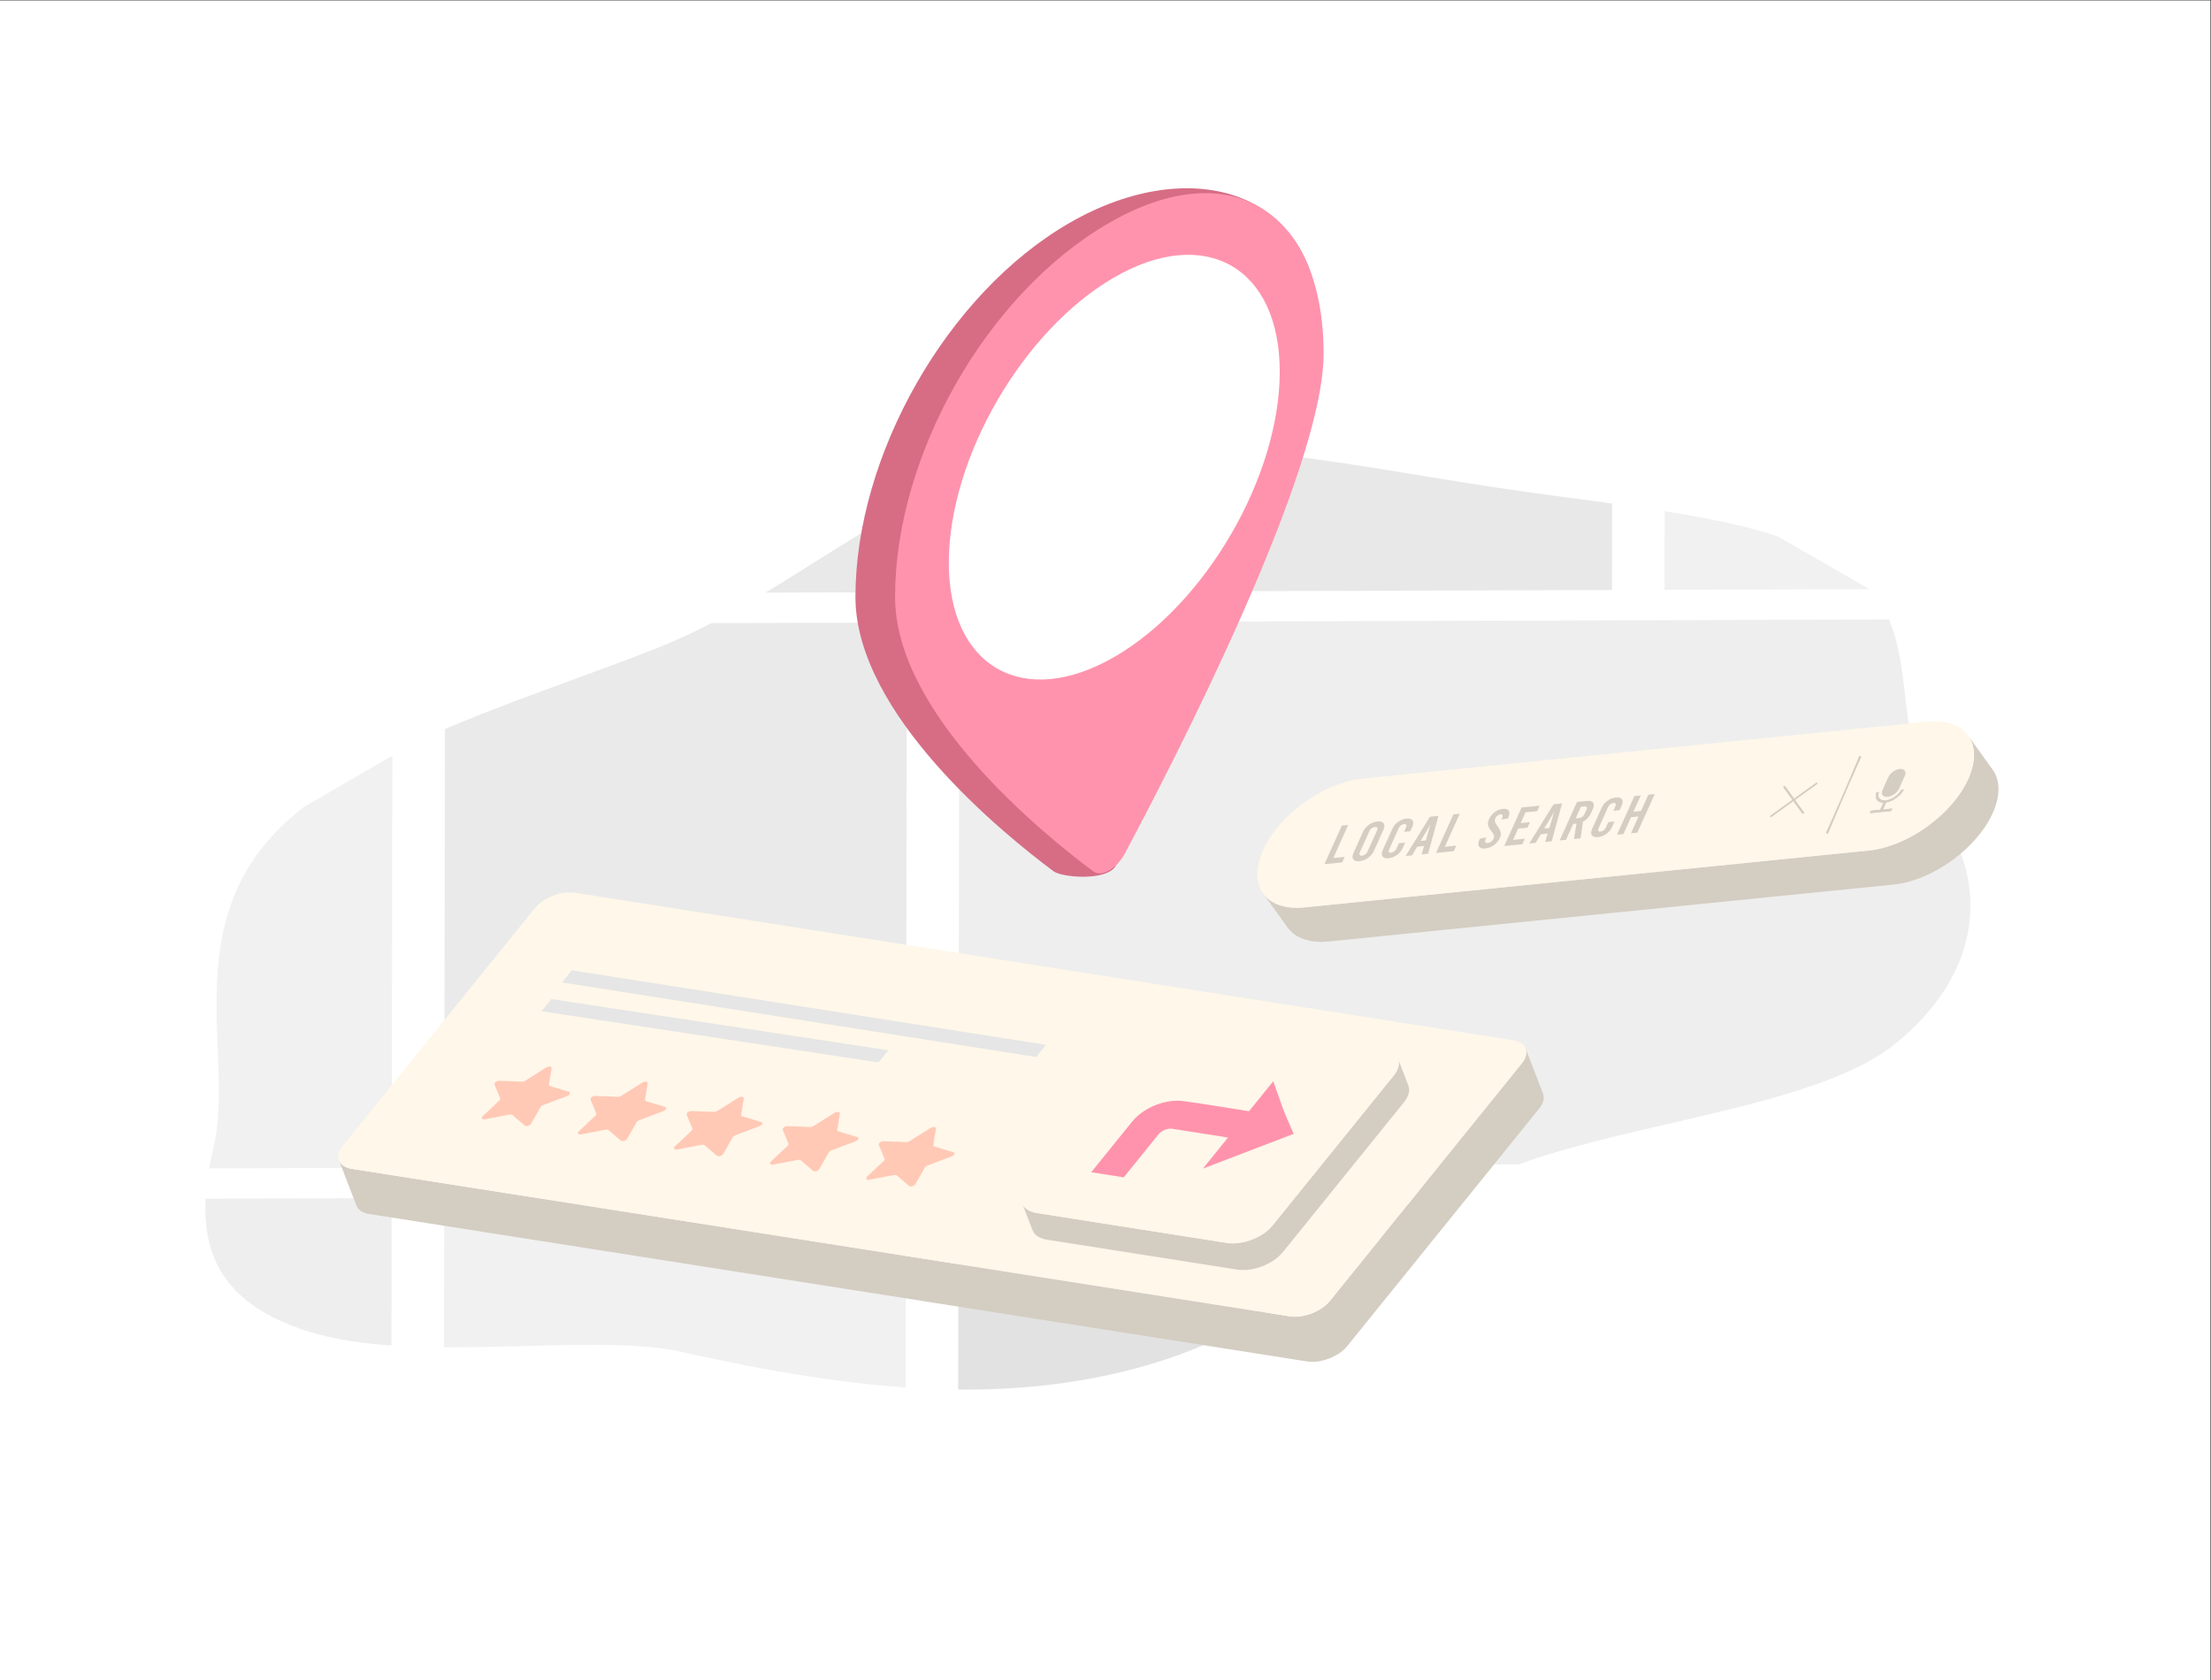 <?xml version="1.0" encoding="UTF-8" standalone="no"?>
<!-- Created with Inkscape (http://www.inkscape.org/) -->

<svg
   version="1.1"
   id="svg2"
   width="6666.667"
   height="5066.667"
   viewBox="0 0 6666.667 5066.667"
   sodipodi:docname="Local SEO for Google Business Profile (GBP) Optimization.eps"
   xmlns:inkscape="http://www.inkscape.org/namespaces/inkscape"
   xmlns:sodipodi="http://sodipodi.sourceforge.net/DTD/sodipodi-0.dtd"
   xmlns="http://www.w3.org/2000/svg"
   xmlns:svg="http://www.w3.org/2000/svg">
  <rect x="0" y="0" width="6666.667" height="5066.667" fill="#333333" stroke="none"/>
  <defs
     id="defs6">
    <clipPath
       clipPathUnits="userSpaceOnUse"
       id="clipPath20">
      <path
         d="m 4831.71,12054.2 c 445.2,1891.2 -644.02,4609.7 1126.3,6811.2 1668.48,2074.9 5629.79,3204.1 8798.59,4439 3099.4,1207.8 5177.4,3471.7 8318,4230.7 3477.3,840.3 7117.7,-0.4 10662.9,-539.9 3602,-548.2 6873.8,-688.1 8448.7,-2209.3 1375.1,-1328.4 431.3,-3572.2 1854.3,-5485.6 451.9,-607.6 1330,-2819.7 -1119,-4865.2 -1595.1,-1332.4 -5212,-1713.5 -7963.7,-2563.6 C 31642,10847 29550.7,8299 26377.4,7255.7 22874.1,6103.9 19209.1,6574.3 15412.9,7423.8 13363.7,7882.4 9403.44,7129.6 6993.89,7878.9 4571.22,8632.3 4398.13,10212.3 4831.71,12054.2 Z"
         id="path18" />
    </clipPath>
  </defs>
  <sodipodi:namedview
     id="namedview4"
     pagecolor="#ffffff"
     bordercolor="#000000"
     borderopacity="0.25"
     inkscape:showpageshadow="2"
     inkscape:pageopacity="0.0"
     inkscape:pagecheckerboard="0"
     inkscape:deskcolor="#d1d1d1" />
  <g
     id="g8"
     inkscape:groupmode="layer"
     inkscape:label="ink_ext_XXXXXX"
     transform="matrix(1.333,0,0,-1.333,0,5066.667)">
    <g
       id="g10"
       transform="scale(0.1)">
      <path
         d="M 50000,0 H 0 V 38000 H 50000 V 0"
         style="fill:#ffffff;fill-opacity:1;fill-rule:nonzero;stroke:none"
         id="path12" />
      <g
         id="g14">
        <g
           id="g16"
           clip-path="url(#clipPath20)">
          <path
             d="m 15226.4,24595.1 5291.7,3068.8 -4.7,-3052.4 z"
             style="fill:#e9e9e9;fill-opacity:1;fill-rule:nonzero;stroke:none"
             id="path22" />
          <path
             d="m 42288.9,24679 -4637.7,-14.4 4.2,2677.5 z"
             style="fill:#f1f1f1;fill-opacity:1;fill-rule:nonzero;stroke:none"
             id="path24" />
          <path
             d="m 36468.1,28024.5 -5.2,-3363.6 -14761.1,-45.7 5.7,3738.5 5547.1,3216.8 c 836.8,485.3 2192.3,489.5 3027.6,9.4 l 6185.9,-3555.4"
             style="fill:#e8e8e8;fill-opacity:1;fill-rule:nonzero;stroke:none"
             id="path26" />
          <path
             d="m 43476.2,23996.6 1416.5,-814.2 -12.8,-8296 -5524.6,-3203.9 -17673.7,-54.8 19.1,12301.4 21775.5,67.5"
             style="fill:#eeeeee;fill-opacity:1;fill-rule:nonzero;stroke:none"
             id="path28" />
          <path
             d="m 8860.76,11588 -12898.37,-40 -111.77,64.3 c -835.29,480.1 -834.08,1262.7 2.71,1747.9 L 8875.2,20911.9 8860.76,11588"
             style="fill:#f1f1f1;fill-opacity:1;fill-rule:nonzero;stroke:none"
             id="path30" />
          <path
             d="m 20512.4,23925.4 -19.1,-12301.3 -10444.2,-32.4 15.5,10010 3972.4,2303.7 6475.4,20"
             style="fill:#eaeaea;fill-opacity:1;fill-rule:nonzero;stroke:none"
             id="path32" />
          <path
             d="m 8849.22,4141.2 -11699.56,6724.4 11710.03,36.3 z"
             style="fill:#eeeeee;fill-opacity:1;fill-rule:nonzero;stroke:none"
             id="path34" />
          <path
             d="m 10036.5,3458.8 11.5,7446.8 10444.2,32.4 L 20476.4,734.199 19154.6,-32.301 C 18317.8,-517.602 16962.3,-521.801 16127,-41.699 L 10036.5,3458.8"
             style="fill:#f1f1f1;fill-opacity:1;fill-rule:nonzero;stroke:none"
             id="path36" />
          <path
             d="m 38165.9,10992.7 -5153.6,-2988.6 4.6,2972.7 z"
             style="fill:#f1f1f1;fill-opacity:1;fill-rule:nonzero;stroke:none"
             id="path38" />
          <path
             d="m 31828.6,10973.1 -5.7,-3658.8 -10157.1,-5890.3 14.8,9517.7 10148,31.4"
             style="fill:#e2e2e2;fill-opacity:1;fill-rule:nonzero;stroke:none"
             id="path40" />
        </g>
      </g>
      <path
         d="m 7669.47,11754.4 c 36.53,-94.9 135.67,-165.6 288.89,-189.7 L 29175.1,8228.4 c 306.3,-48.1 712.6,108.3 907.5,349.5 l 4341.2,5373.2 c 97.4,120.5 123.6,239.5 87.1,334.2 l 393.4,-1021.3 c 36.5,-94.8 10.3,-213.7 -87.1,-334.3 L 30475.9,7556.6 c -194.8,-241.2 -601.1,-397.7 -907.5,-349.5 L 8351.73,10543.3 c -153.23,24.1 -252.36,94.9 -288.89,189.7 l -393.37,1021.4"
         style="fill:#d4cdc2;fill-opacity:1;fill-rule:nonzero;stroke:none"
         id="path42" />
      <path
         d="m 7669.47,11754.4 c -36.5,94.8 -10.3,213.7 87.1,334.2 l 4341.23,5373.2 c 194.9,241.2 601.2,397.7 907.5,349.5 L 34222,14475 c 153.2,-24.1 252.4,-94.8 288.9,-189.7 36.5,-94.7 10.3,-213.7 -87.1,-334.2 L 30082.6,8577.9 c -194.9,-241.2 -601.2,-397.6 -907.5,-349.5 L 7958.36,11564.7 c -153.22,24.1 -252.36,94.8 -288.89,189.7"
         style="fill:#fff7e9;fill-opacity:1;fill-rule:nonzero;stroke:none"
         id="path44" />
      <path
         d="m 23659.4,14370.4 -222.1,-275 -10724.3,1686.4 222.1,274.9 10724.3,-1686.3"
         style="fill:#e6e6e6;fill-opacity:1;fill-rule:nonzero;stroke:none"
         id="path46" />
      <path
         d="m 20094.1,14247.7 -222.2,-275 -7621.8,1157.5 222.1,275 7621.9,-1157.5"
         style="fill:#e6e6e6;fill-opacity:1;fill-rule:nonzero;stroke:none"
         id="path48" />
      <path
         d="m 12892.8,13288.7 c 9,-23.4 -15.1,-57.8 -61.6,-75.3 l -546.5,-205.9 c -25.7,-9.6 -47,-26 -57.2,-43.8 l -215.7,-378 c -25.5,-44.8 -109.8,-68.7 -142.7,-40.5 l -277.4,238.1 c -13.1,11.2 -36.5,14.9 -62.6,9.9 l -556.4,-107.1 c -37.9,-7.3 -64.2,3.6 -71.3,22.1 -5.3,13.6 0,31.4 18.8,49.1 l 375,353 c 17.6,16.6 24.6,35.3 18.5,49.9 0,0 -128.1,311.9 -128.2,312.3 -14.3,37.1 50.5,86.5 110.3,84.1 l 509.3,-20 c 23.9,-0.9 51.6,7 74,21 l 477.2,299.8 c 48.6,30.6 108,26.5 119.2,-2.8 1.9,-4.7 2.4,-10.1 1.4,-16.1 l -60.3,-365.4 c -0.9,-5.8 -0.4,-11.2 1.5,-16 3.6,-9.6 12.6,-17 25.7,-20.9 l 423.1,-126.6 c 14,-4.2 22.4,-11.8 25.9,-20.9"
         style="fill:#ffc9b6;fill-opacity:1;fill-rule:nonzero;stroke:none"
         id="path50" />
      <path
         d="m 15066.3,12946.9 c 9,-23.4 -15.1,-57.8 -61.7,-75.3 l -546.4,-205.8 c -25.7,-9.7 -47.1,-26.1 -57.2,-43.9 l -215.7,-378 c -25.5,-44.8 -109.9,-68.7 -142.7,-40.5 l -277.5,238.2 c -13,11.1 -36.4,14.8 -62.6,9.8 l -556.3,-107 c -37.9,-7.3 -64.2,3.6 -71.4,22.1 -5.2,13.6 0.1,31.3 18.9,49 l 375,353 c 17.6,16.6 24.5,35.3 18.5,50 0,0 -128.1,311.9 -128.3,312.2 -14.3,37.2 50.5,86.5 110.4,84.1 l 509.2,-19.9 c 24,-1 51.6,6.9 74.1,21 l 477.1,299.8 c 48.7,30.5 108.1,26.4 119.3,-2.9 1.8,-4.7 2.3,-10.1 1.3,-16.1 l -60.2,-365.3 c -1,-5.8 -0.4,-11.2 1.4,-16.1 3.7,-9.5 12.6,-16.9 25.8,-20.9 l 423,-126.6 c 14.1,-4.2 22.5,-11.7 26,-20.9"
         style="fill:#ffc9b6;fill-opacity:1;fill-rule:nonzero;stroke:none"
         id="path52" />
      <path
         d="m 17239.8,12605.1 c 9,-23.3 -15.2,-57.7 -61.7,-75.3 l -546.4,-205.8 c -25.7,-9.7 -47.1,-26.1 -57.2,-43.8 l -215.7,-378.1 c -25.6,-44.7 -109.9,-68.6 -142.7,-40.5 l -277.5,238.2 c -13,11.2 -36.4,14.9 -62.6,9.8 l -556.3,-107 c -38,-7.3 -64.3,3.6 -71.4,22.1 -5.2,13.6 0.1,31.4 18.9,49.1 l 375,353 c 17.6,16.6 24.5,35.2 18.5,49.9 0,0 -128.1,311.9 -128.3,312.2 -14.3,37.2 50.5,86.5 110.4,84.2 l 509.2,-20 c 23.9,-0.9 51.6,6.9 74,21 l 477.2,299.8 c 48.6,30.6 108,26.4 119.3,-2.8 1.8,-4.8 2.3,-10.2 1.3,-16.2 l -60.2,-365.3 c -1,-5.8 -0.5,-11.2 1.4,-16.1 3.7,-9.5 12.6,-16.9 25.8,-20.8 l 423,-126.7 c 14.1,-4.2 22.5,-11.7 26,-20.9"
         style="fill:#ffc9b6;fill-opacity:1;fill-rule:nonzero;stroke:none"
         id="path54" />
      <path
         d="m 19413.2,12263.4 c 9.1,-23.4 -15.1,-57.8 -61.6,-75.3 l -546.4,-205.9 c -25.7,-9.6 -47.1,-26 -57.3,-43.8 l -215.7,-378.1 c -25.5,-44.7 -109.8,-68.6 -142.6,-40.4 l -277.5,238.1 c -13.1,11.2 -36.5,14.9 -62.6,9.8 l -556.4,-107 c -37.9,-7.3 -64.2,3.6 -71.3,22.1 -5.3,13.6 0.1,31.4 18.9,49.1 l 374.9,353 c 17.7,16.6 24.6,35.3 18.6,49.9 0,0 -128.2,311.9 -128.3,312.3 -14.3,37.1 50.5,86.4 110.4,84.1 l 509.2,-20 c 23.9,-0.9 51.6,6.9 74,21 l 477.2,299.8 c 48.6,30.6 108,26.4 119.3,-2.8 1.8,-4.7 2.3,-10.1 1.3,-16.1 l -60.3,-365.4 c -0.9,-5.8 -0.4,-11.2 1.5,-16 3.7,-9.6 12.6,-17 25.8,-20.9 l 423,-126.6 c 14.1,-4.3 22.4,-11.8 25.9,-20.9"
         style="fill:#ffc9b6;fill-opacity:1;fill-rule:nonzero;stroke:none"
         id="path56" />
      <path
         d="m 21586.7,11921.6 c 9,-23.4 -15.1,-57.8 -61.6,-75.3 l -546.5,-205.8 c -25.6,-9.7 -47,-26.1 -57.2,-43.9 l -215.7,-378 c -25.5,-44.8 -109.8,-68.7 -142.7,-40.5 l -277.4,238.1 c -13.1,11.2 -36.5,14.9 -62.6,9.9 l -556.4,-107 c -37.9,-7.3 -64.2,3.6 -71.3,22.1 -5.3,13.5 0.1,31.3 18.8,49 l 375,353 c 17.6,16.6 24.6,35.3 18.5,49.9 0,0 -128.1,312 -128.2,312.3 -14.3,37.2 50.5,86.5 110.4,84.1 l 509.2,-19.9 c 23.9,-1 51.6,6.9 74,21 l 477.2,299.8 c 48.6,30.5 108,26.4 119.2,-2.9 1.9,-4.7 2.4,-10.1 1.4,-16.1 l -60.3,-365.4 c -0.9,-5.8 -0.4,-11.2 1.5,-16 3.6,-9.6 12.6,-16.9 25.7,-20.9 l 423.1,-126.6 c 14,-4.2 22.4,-11.8 25.9,-20.9"
         style="fill:#ffc9b6;fill-opacity:1;fill-rule:nonzero;stroke:none"
         id="path58" />
      <path
         d="m 23123.2,10780.9 c 41.5,-107.8 154.2,-188.2 328.4,-215.6 l 4303.7,-676.7 c 348.3,-54.8 810.2,123.1 1031.7,397.3 l 2738,3388.8 c 110.8,137.1 140.5,272.3 99,380.1 l 232.4,-603.6 c 41.6,-107.8 11.8,-243 -98.9,-380.1 l -2738,-3388.8 c -221.5,-274.2 -683.4,-452.1 -1031.7,-397.4 l -4303.7,676.8 c -174.2,27.4 -286.9,107.7 -328.4,215.5 l -232.5,603.7"
         style="fill:#d4cdc2;fill-opacity:1;fill-rule:nonzero;stroke:none"
         id="path60" />
      <path
         d="m 23123.2,10780.9 c -41.5,107.8 -11.8,243 99,380.1 l 2737.9,3388.8 c 221.6,274.2 683.5,452.1 1031.7,397.3 l 4303.8,-676.7 c 174.1,-27.4 286.8,-107.8 328.4,-215.6 41.5,-107.8 11.8,-243 -99,-380.1 l -2738,-3388.8 c -221.5,-274.2 -683.4,-452.1 -1031.7,-397.3 l -4303.7,676.7 c -174.2,27.4 -286.9,107.8 -328.4,215.6"
         style="fill:#fff7e9;fill-opacity:1;fill-rule:nonzero;stroke:none"
         id="path62" />
      <path
         d="m 29263.6,12356.7 c -715.4,-276 -1382.2,-527.1 -2053.4,-786.1 l 567.7,702.6 -1257.1,197.7 c -105.1,16.5 -244.6,-37.2 -311.5,-120 l -790.6,-978.6 -735.3,115.7 c 273.7,336.4 658.4,817.7 931.7,1152.7 255.2,309 742.1,509.1 1146.1,457 510,-66.8 986.9,-152.3 1491.8,-229.4 191.4,236.9 369.6,457.5 547.8,678 l 227.8,-641.8 c 75.4,-193.3 163.2,-381.7 235,-547.8"
         style="fill:#ff93ad;fill-opacity:1;fill-rule:nonzero;stroke:none"
         id="path64" />
      <path
         d="m 28572.2,17793.5 c 169,-234.6 492.9,-357.6 931.9,-313.4 l 12770.4,1287.5 c 877.9,88.5 1883.3,812.4 2245.6,1617 181.2,402.3 167.2,748.5 -1.7,983.1 l 555.3,-771.1 c 168.9,-234.6 182.8,-580.9 1.7,-983.2 -362.3,-804.5 -1367.7,-1528.5 -2245.6,-1617 L 30059.4,16709 c -439,-44.3 -763,78.7 -931.9,313.3 l -555.3,771.2"
         style="fill:#d4cdc2;fill-opacity:1;fill-rule:nonzero;stroke:none"
         id="path66" />
      <path
         d="m 28572.2,17793.5 c -168.9,234.6 -182.9,580.9 -1.7,983.1 362.3,804.6 1367.7,1528.6 2245.6,1617.1 l 12770.4,1287.4 c 439,44.2 762.9,-78.7 931.9,-313.4 168.9,-234.6 182.9,-580.8 1.7,-983.1 -362.3,-804.6 -1367.7,-1528.5 -2245.6,-1617 L 29504.1,17480.1 c -439,-44.2 -762.9,78.8 -931.9,313.4"
         style="fill:#fff7e9;fill-opacity:1;fill-rule:nonzero;stroke:none"
         id="path68" />
      <path
         d="m 40808.9,19626.2 -38.7,-27.8 -431.7,599.6 38.6,27.8 431.8,-599.6"
         style="fill:#d3ccb3;fill-opacity:1;fill-rule:nonzero;stroke:none"
         id="path70" />
      <path
         d="m 40357.8,20211.9 431.7,-599.6"
         style="fill:#d4cdc2;fill-opacity:1;fill-rule:nonzero;stroke:none"
         id="path72" />
      <path
         d="m 40789.6,19594.8 c -5.5,0 -10.9,2.5 -14.3,7.3 l -431.7,599.5 c -5.7,7.9 -3.9,18.9 4,24.5 7.8,5.7 18.8,3.9 24.4,-4 l 431.8,-599.5 c 5.6,-7.9 3.9,-18.9 -4,-24.5 -3.1,-2.3 -6.7,-3.3 -10.2,-3.3"
         style="fill:#d4cdc2;fill-opacity:1;fill-rule:nonzero;stroke:none"
         id="path74" />
      <path
         d="m 41100.9,20274.8 -1038.4,-747.7 -16.1,22.3 1038.5,747.7 16,-22.3"
         style="fill:#d3ccb3;fill-opacity:1;fill-rule:nonzero;stroke:none"
         id="path76" />
      <path
         d="m 40054.4,19538.2 1038.5,747.8"
         style="fill:#d4cdc2;fill-opacity:1;fill-rule:nonzero;stroke:none"
         id="path78" />
      <path
         d="m 40054.4,19520.7 c -5.4,0 -10.8,2.5 -14.2,7.3 -5.7,7.8 -3.9,18.8 4,24.5 l 1038.5,747.7 c 7.8,5.7 18.8,3.9 24.5,-4 5.6,-7.8 3.8,-18.8 -4,-24.5 L 40064.7,19524 c -3.1,-2.3 -6.7,-3.3 -10.3,-3.3"
         style="fill:#d4cdc2;fill-opacity:1;fill-rule:nonzero;stroke:none"
         id="path80" />
      <path
         d="m 42102.8,20887.1 -774.2,-1719.1 -26.7,-2.7 774.1,1719.1 26.8,2.7"
         style="fill:#d3ccb3;fill-opacity:1;fill-rule:nonzero;stroke:none"
         id="path82" />
      <path
         d="m 42070.5,20894 -736.4,-1735.6"
         style="fill:#d4cdc2;fill-opacity:1;fill-rule:nonzero;stroke:none"
         id="path84" />
      <path
         d="m 41334.1,19140.8 c -2.3,0 -4.6,0.5 -6.8,1.4 -8.9,3.8 -13.1,14.1 -9.3,23 l 736.3,1735.6 c 3.8,8.9 14.1,13.1 23,9.3 9,-3.8 13.1,-14.1 9.3,-23 l -736.3,-1735.6 c -2.8,-6.7 -9.3,-10.7 -16.2,-10.7"
         style="fill:#d4cdc2;fill-opacity:1;fill-rule:nonzero;stroke:none"
         id="path86" />
      <path
         d="m 43078,20568.8 c 19,-26.4 20.6,-65.3 0.4,-110.3 l -129.5,-287.4 c -40.5,-90 -154,-171.7 -252.2,-181.6 -49.1,-5 -85.5,9 -104.5,35.4 -19,26.3 -20.6,65.2 -0.4,110.2 l 129.5,287.4 c 40.5,90 154,171.8 252.2,181.7 49.1,4.9 85.5,-9 104.5,-35.4"
         style="fill:#d4cdc2;fill-opacity:1;fill-rule:nonzero;stroke:none"
         id="path88" />
      <path
         d="m 43078,20568.8 c 19,-26.4 20.6,-65.3 0.4,-110.3 l -129.5,-287.4 c -40.5,-90 -154,-171.7 -252.2,-181.6 -49.1,-5 -85.5,9 -104.5,35.4 -19,26.3 -20.6,65.2 -0.4,110.2 l 129.5,287.4 c 40.5,90 154,171.8 252.2,181.7 49.1,4.9 85.5,-9 104.5,-35.4 z"
         style="fill:none;stroke:#d4cdc2;stroke-width:17.551;stroke-linecap:butt;stroke-linejoin:miter;stroke-miterlimit:10;stroke-dasharray:none;stroke-opacity:1"
         id="path90" />
      <path
         d="m 43054.6,20140.3 c -74.1,-136.9 -241.9,-256.5 -394.8,-280.9 l -77.2,-171.4 210.1,21.2 -19.9,-44 -468.2,-47.3 19.8,44.1 210.1,21.2 77.4,171.8 c -70.4,-1.5 -122.6,21.6 -151.4,61.6 -28.7,39.8 -33.8,96.6 -10.2,162.8 l 42.2,4.2 c -19,-55.6 -14.2,-103.3 10.1,-137 27.8,-38.6 81,-58.7 153.2,-51.5 135.2,13.7 288.8,119 356.6,241 l 42.2,4.2"
         style="fill:#d4cdc2;fill-opacity:1;fill-rule:nonzero;stroke:none"
         id="path92" />
      <path
         d="m 43054.6,20140.3 c -74.1,-136.9 -241.9,-256.5 -394.8,-280.9 l -77.2,-171.4 210.1,21.2 -19.9,-44 -468.2,-47.3 19.8,44.1 210.1,21.2 77.4,171.8 c -70.4,-1.5 -122.6,21.6 -151.4,61.6 -28.7,39.8 -33.8,96.6 -10.2,162.8 l 42.2,4.2 c -19,-55.6 -14.2,-103.3 10.1,-137 27.8,-38.6 81,-58.7 153.2,-51.5 135.2,13.7 288.8,119 356.6,241 z"
         style="fill:none;stroke:#d4cdc2;stroke-width:17.551;stroke-linecap:butt;stroke-linejoin:miter;stroke-miterlimit:10;stroke-dasharray:none;stroke-opacity:1"
         id="path94" />
      <path
         d="m 30351.5,19329.9 144.1,14.5 -336.6,-747.4 256.9,25.9 -56.1,-124.5 -401,-40.5 392.7,872"
         style="fill:#d4cdc2;fill-opacity:1;fill-rule:nonzero;stroke:none"
         id="path96" />
      <path
         d="m 30882.6,18679.5 c 22.1,16.5 39.3,38.5 51.7,65.9 l 214.3,475.8 c 12.3,27.4 14.1,47.8 5.5,61.2 -8.7,13.4 -26.6,18.7 -53.8,16 -27.2,-2.7 -51.9,-12.4 -74,-28.9 -22.2,-16.5 -39.4,-38.4 -51.7,-65.8 l -214.3,-475.9 c -12.3,-27.4 -14.2,-47.8 -5.5,-61.2 8.7,-13.4 26.6,-18.7 53.8,-16 27.2,2.8 51.8,12.4 74,28.9 z m -271.2,-112.4 c -25.2,34.4 -23.6,83.1 4.8,146.2 l 214.3,475.8 c 28.4,63.2 72.6,116.2 132.6,159.1 60,42.9 124.4,67.8 193.3,74.8 68.8,6.9 115.9,-6.8 141.1,-41.1 25.2,-34.3 23.6,-83.1 -4.9,-146.2 l -214.2,-475.8 c -28.5,-63.1 -72.7,-116.1 -132.6,-159.1 -60,-42.9 -124.5,-67.8 -193.3,-74.7 -68.9,-7 -115.9,6.7 -141.1,41"
         style="fill:#d4cdc2;fill-opacity:1;fill-rule:nonzero;stroke:none"
         id="path98" />
      <path
         d="m 31273,18633.3 c -24.4,33.9 -22.8,81.7 4.8,143.1 l 217.7,483.4 c 27.7,61.4 70.9,113.3 129.8,155.7 58.9,42.4 121.9,67 188.9,73.8 67.1,6.7 112.9,-6.9 137.4,-40.9 24.4,-34 22.8,-81.7 -4.8,-143.1 l -46,-102.2 -141.4,-14.2 46,102.1 c 11.2,24.9 12.5,44.1 3.8,57.5 -8.7,13.4 -25.2,18.8 -49.7,16.4 -24.5,-2.5 -47.8,-12 -69.9,-28.5 -22.1,-16.5 -38.8,-37.2 -50,-62.1 l -217.7,-483.3 c -11.2,-25 -12.5,-44.1 -3.8,-57.5 8.7,-13.4 25.2,-18.9 49.7,-16.4 24.5,2.5 47.8,12 69.9,28.5 22.1,16.4 38.8,37.2 50.1,62.1 l 56,124.5 141.4,14.3 -56.1,-124.6 c -27.7,-61.4 -71,-113.4 -129.8,-155.8 -58.9,-42.4 -121.9,-66.9 -189,-73.7 -67,-6.8 -112.8,6.8 -137.3,40.9"
         style="fill:#d4cdc2;fill-opacity:1;fill-rule:nonzero;stroke:none"
         id="path100" />
      <path
         d="m 32250.6,18994.6 105.9,359.1 -222.8,-370.9 z m -38.2,-125.1 -154.9,-15.7 -118.2,-196.2 -144.1,-14.5 550.3,887.9 193.1,19.4 -235,-856.1 -146.8,-14.8 55.6,190"
         style="fill:#d4cdc2;fill-opacity:1;fill-rule:nonzero;stroke:none"
         id="path102" />
      <path
         d="m 32875.6,19584.4 144.1,14.5 -336.5,-747.4 256.9,25.9 -56.1,-124.5 -401,-40.5 392.6,872"
         style="fill:#d4cdc2;fill-opacity:1;fill-rule:nonzero;stroke:none"
         id="path104" />
      <path
         d="m 33488.8,18828.1 c -27.1,14.7 -43.2,37.3 -48,67.7 -5,30.4 1.9,66.4 20.6,107.9 l 14.1,31.1 144.8,27.7 -14.6,-32.4 c -14.2,-31.5 -17.3,-55.6 -9.2,-72.2 8.1,-16.7 26.6,-23.5 55.6,-20.6 28.1,2.9 53.9,12.6 77.4,29.2 23.5,16.7 41.1,37.8 52.7,63.6 12.7,28.2 16,54.3 9.9,78.3 -6.1,23.9 -25.1,56.1 -57.1,96.5 -43,54.3 -68.3,100.5 -75.8,138.6 -7.5,38.1 -0.4,81.2 21.3,129.4 29.6,65.6 72.5,119.7 128.9,162.2 56.3,42.6 118.5,67.3 186.5,74.1 67.9,6.9 112.6,-7.3 134,-42.4 21.4,-35.1 17.3,-85.4 -12.3,-151 l -10,-22.4 -144.9,-27.7 11.3,24.9 c 14.9,33.2 19.5,57.8 13.8,73.9 -5.7,16.1 -21.3,22.9 -46.7,20.3 -25.4,-2.6 -48,-11.6 -68,-27.1 -19.9,-15.5 -36.1,-36.9 -48.4,-64.3 -12.3,-27.4 -15.2,-52.9 -8.4,-76.4 6.7,-23.5 25.2,-56.3 55.6,-98.4 41.5,-57.7 66.2,-104.9 74.3,-141.8 8.1,-36.8 1.4,-78.9 -19.9,-126.2 -18.7,-41.6 -45.1,-79.5 -79.1,-113.8 -34.1,-34.4 -72.9,-62.5 -116.5,-84.3 -43.5,-21.8 -88,-35 -133.3,-39.6 -45.3,-4.6 -81.5,0.5 -108.6,15.2"
         style="fill:#d4cdc2;fill-opacity:1;fill-rule:nonzero;stroke:none"
         id="path106" />
      <path
         d="m 34418.4,19739.9 409.1,41.3 -56.1,-124.6 -265,-26.7 -109.4,-242.9 210.7,21.2 -56.1,-124.5 -210.7,-21.3 -115,-255.4 265.1,26.8 -56.1,-124.6 -409.2,-41.3 392.7,872"
         style="fill:#d4cdc2;fill-opacity:1;fill-rule:nonzero;stroke:none"
         id="path108" />
      <path
         d="m 35046.6,19276.5 105.9,359.1 -222.8,-370.9 z m -38.2,-125.2 -154.9,-15.6 -118.2,-196.2 -144.1,-14.5 550.3,887.8 193,19.5 -235,-856.1 -146.8,-14.8 55.7,189.9"
         style="fill:#d4cdc2;fill-opacity:1;fill-rule:nonzero;stroke:none"
         id="path110" />
      <path
         d="m 35641.3,19493.4 74.7,7.5 c 28.1,2.9 53,12.1 74.8,27.8 21.8,15.7 38.4,36.4 50,62.1 l 45.5,100.9 c 11.6,25.7 12.8,44.9 3.8,57.5 -9.1,12.5 -27.6,17.4 -55.7,14.6 l -74.8,-7.6 z m -38.8,-466.5 57.4,349.5 -74.7,-7.6 -162.2,-360 -144,-14.5 392.6,872 225.7,22.7 c 68.8,7 115.2,-6.4 138.9,-40.1 23.8,-33.7 21.4,-82.1 -7,-145.2 l -43.2,-95.9 c -17.9,-39.8 -42.4,-76 -73.5,-108.5 -31,-32.4 -66.3,-59 -105.9,-79.6 l -54.6,-377.7 -149.5,-15.1"
         style="fill:#d4cdc2;fill-opacity:1;fill-rule:nonzero;stroke:none"
         id="path112" />
      <path
         d="m 36008.7,19110.7 c -24.5,34 -22.9,81.7 4.8,143.2 l 217.6,483.3 c 27.7,61.4 71,113.4 129.9,155.8 58.8,42.4 121.8,66.9 188.9,73.7 67,6.8 112.8,-6.9 137.3,-40.9 24.5,-34 22.9,-81.7 -4.8,-143.1 l -46,-102.2 -141.4,-14.2 46,102.1 c 11.3,24.9 12.5,44.1 3.9,57.5 -8.7,13.4 -25.3,18.9 -49.8,16.4 -24.4,-2.5 -47.7,-12 -69.9,-28.5 -22.1,-16.5 -38.8,-37.2 -50,-62.1 l -217.6,-483.3 c -11.3,-24.9 -12.6,-44.1 -3.9,-57.5 8.7,-13.4 25.3,-18.8 49.7,-16.4 24.5,2.5 47.8,12 70,28.5 22.1,16.5 38.8,37.2 50,62.1 l 56.1,124.6 141.4,14.2 -56.1,-124.5 c -27.7,-61.5 -71,-113.4 -129.9,-155.8 -58.9,-42.4 -121.9,-67 -188.9,-73.8 -67.1,-6.7 -112.9,6.9 -137.3,40.9"
         style="fill:#d4cdc2;fill-opacity:1;fill-rule:nonzero;stroke:none"
         id="path114" />
      <path
         d="m 36577.1,19125.2 392.6,871.9 144.1,14.6 -165.5,-367.5 171.3,17.3 165.5,367.4 144.1,14.6 -392.7,-872 -144.1,-14.5 171.1,379.9 -171.3,-17.3 -171.1,-379.9 -144,-14.5"
         style="fill:#d4cdc2;fill-opacity:1;fill-rule:nonzero;stroke:none"
         id="path116" />
      <path
         d="m 29850.9,30504.9 c 0,-2656.1 -3484.6,-9968.3 -4609.4,-12078.3 -191.5,-359.2 -1218.3,-271.4 -1407.9,-130.5 -1119.8,831.7 -4483.6,3551.2 -4483.6,6209.3 0,3188.7 2062.3,6856.3 4841.3,8460.7 2778.9,1604.4 5659.6,727.5 5659.6,-2461.2"
         style="fill:#d66d85;fill-opacity:1;fill-rule:nonzero;stroke:none"
         id="path118" />
      <path
         d="m 29939.6,30010.3 c 0,-2656.1 -3366.2,-9192.6 -4491,-11302.6 -191.5,-359.2 -529.1,-552.5 -718.8,-411.6 -1119.7,831.7 -4483.5,3551.2 -4483.5,6209.3 0,3188.7 2062.3,6856.3 4841.2,8460.7 2778.9,1604.4 4852.1,232.9 4852.1,-2955.8"
         style="fill:#ff93ad;fill-opacity:1;fill-rule:nonzero;stroke:none"
         id="path120" />
      <path
         d="m 28947.5,29576.5 c -11.4,-2359.2 -1671.2,-5222.1 -3721.4,-6418.8 -2075.3,-1211.4 -3775.1,-242.2 -3763.7,2145.8 11.4,2359.1 1671.2,5222 3721.4,6418.8 2075.3,1211.3 3775.1,242.2 3763.7,-2145.8"
         style="fill:#ffffff;fill-opacity:1;fill-rule:nonzero;stroke:none"
         id="path122" />
    </g>
  </g>
</svg>
